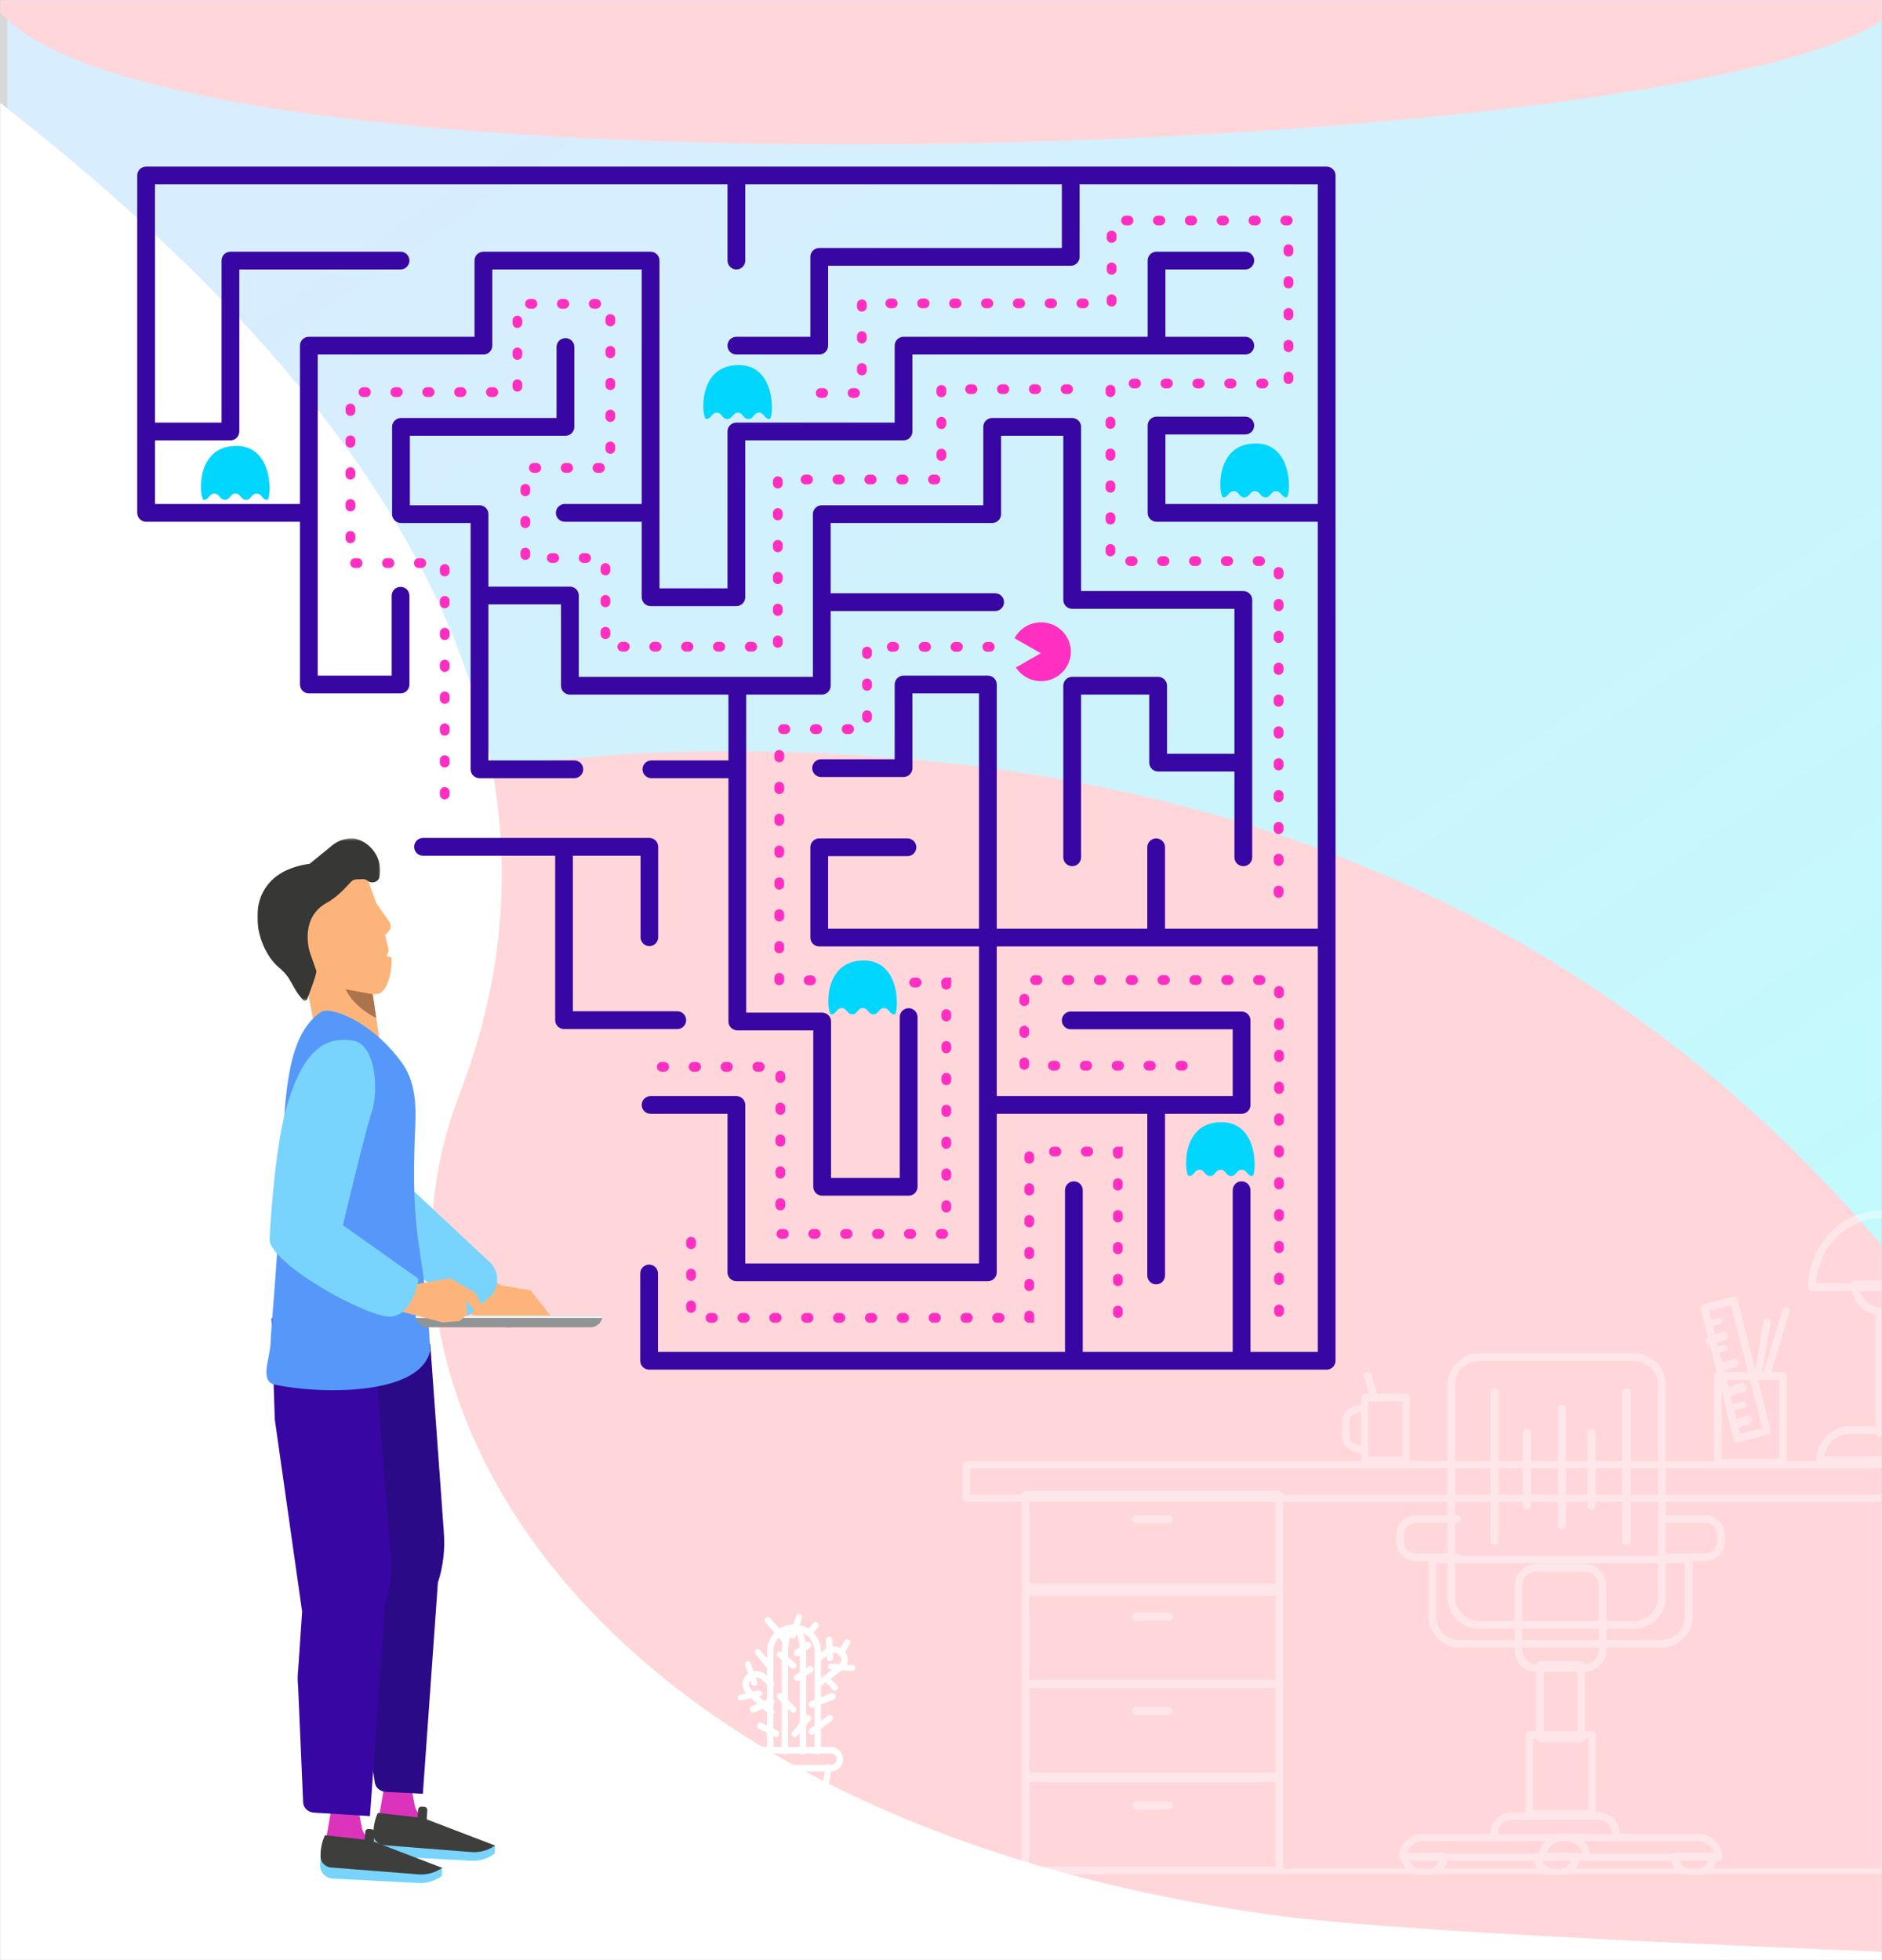 <?xml version="1.0" encoding="UTF-8"?>
<svg width="768px" height="800px" viewBox="0 0 768 800" version="1.1" preserveAspectRatio="none" xmlns="http://www.w3.org/2000/svg" xmlns:xlink="http://www.w3.org/1999/xlink">
    <rect x="0" y="0" width="768" height="800" fill="#333333" stroke="none"/>
    <!-- Generator: Sketch 50.2 (55047) - http://www.bohemiancoding.com/sketch -->
    <title>Group 90</title>
    <desc>Created with Sketch.</desc>
    <defs>
        <rect id="path-1" x="0" y="0" width="768" height="800"></rect>
        <linearGradient x1="35.085%" y1="1.05471187e-13%" x2="100%" y2="100%" id="linearGradient-3">
            <stop stop-color="#D8EDFE" offset="0%"></stop>
            <stop stop-color="#BAFFFC" offset="100%"></stop>
        </linearGradient>
        <path d="M293.209,414.745 C301.678,293.635 312.44,139.724 325.496,-46.987 C516.932,-35.291 613.584,-28.533 615.453,-26.711 C751.276,105.706 806.392,281.04 780.802,499.29 L737.131,781.107 C679.856,926.101 599.215,950.748 495.207,855.049 C339.195,711.5 428.176,604.025 293.209,414.745 Z" id="path-4"></path>
        <polygon id="path-6" points="0 0.743 442.115 0.743 442.115 3.305 0 3.305"></polygon>
        <polygon id="path-8" points="0 281 441.901 281 441.901 0 0 0"></polygon>
        <polygon id="path-10" points="0 0.444 50.139 0.444 50.139 66.742 0 66.742"></polygon>
        <polygon id="path-12" points="0.808 0.013 8.092 0.013 8.092 26 0.808 26"></polygon>
        <polygon id="path-14" points="0.261 0.014 7.541 0.014 7.541 26 0.261 26"></polygon>
        <polygon id="path-16" points="0.169 0.471 5.462 0.471 5.462 10.846 0.169 10.846"></polygon>
        <path d="M265.401,39.94 C272.961,-68.094 276.403,-68.952 275.728,37.366 L541.451,55.934 C504.644,7.316 519.477,5.835 585.953,51.492 C627.869,80.281 662.445,201.261 689.682,414.431 L650.715,665.712 C583.733,781.442 517.587,822.692 452.278,789.46 C354.314,739.613 223.279,119.665 265.401,39.94 Z" id="path-18"></path>
    </defs>
    <g id="Проект" stroke="none" stroke-width="1" fill="none" fill-rule="evenodd">
        <g id="iPad-Copy" transform="translate(0, -15947)">
            <g id="Group-90" transform="translate(0, 15947)">
                <mask id="mask-2" fill="white">
                    <use xlink:href="#path-1"></use>
                </mask>
                <use id="Mask" fill="#D8D8D8" xlink:href="#path-1"></use>
                <g mask="url(#mask-2)">
                    <g transform="translate(-569, -343)">
                        <g id="Page-1-Copy-6" stroke="none" stroke-width="1" fill="none" fill-rule="evenodd">
                            <polygon id="Fill-2" fill="url(#linearGradient-3)" points="572 1142 1351 1142 1351 342 572 342"></polygon>
                            <g id="Page-1-Copy-5" transform="translate(874.455, 895.564) scale(-1, -1) rotate(-22) translate(-874.455, -895.564) translate(334.455, 463.064)">
                                <mask id="mask-5" fill="white">
                                    <use xlink:href="#path-4"></use>
                                </mask>
                                <use id="Mask" fill="#FFD7DB" transform="translate(540.048, 432.569) scale(1, -1) rotate(244) translate(-540.048, -432.569) " xlink:href="#path-4"></use>
                                <g id="Page-1" mask="url(#mask-5)">
                                    <g transform="translate(449.685, 470.304)"></g>
                                </g>
                            </g>
                        </g>
                        <g id="Page-1-Copy-7" opacity="0.4" stroke="none" stroke-width="1" fill="none" fill-rule="evenodd" transform="translate(1174.5, 967.5) scale(-1, 1) translate(-1174.5, -967.5) translate(953, 827)">
                            <g id="Group-3" transform="translate(0, 277.694)">
                                <mask id="mask-7" fill="white">
                                    <use xlink:href="#path-6"></use>
                                </mask>
                                <g id="Clip-2"></g>
                                <path d="M1,3.305 C0.449,3.305 0,2.731 0,2.023 C0,1.315 0.449,0.743 1,0.743 L441.116,0.743 C441.667,0.743 442.116,1.315 442.116,2.023 C442.116,2.731 441.667,3.305 441.116,3.305 L1,3.305 Z" id="Fill-1" fill="#FFFFFF" mask="url(#mask-7)"></path>
                            </g>
                            <mask id="mask-9" fill="white">
                                <use xlink:href="#path-8"></use>
                            </mask>
                            <g id="Clip-5"></g>
                            <path d="M19.576,126.013 L431.117,126.013 L431.117,115.315 L19.576,115.315 L19.576,126.013 Z M432.663,127.47 L432.663,126.013 L432.663,127.47 Z M18.032,128.929 C17.627,128.929 17.228,128.773 16.94,128.501 C16.653,128.23 16.489,127.854 16.489,127.47 L16.489,113.858 C16.489,113.473 16.653,113.098 16.94,112.826 C17.228,112.555 17.627,112.4 18.032,112.4 L432.663,112.4 C433.072,112.4 433.464,112.55 433.754,112.826 C434.045,113.102 434.206,113.467 434.206,113.858 L434.206,127.47 C434.206,127.861 434.045,128.227 433.754,128.501 C433.464,128.776 433.072,128.929 432.663,128.929 L18.032,128.929 Z" id="Fill-4" fill="#FFFFFF" mask="url(#mask-9)"></path>
                            <path d="M306.48,162.23 L406.935,162.23 L406.935,127.584 L306.48,127.584 L306.48,162.23 Z M408.478,163.763 L408.478,162.23 L408.478,163.763 Z M304.938,165.294 C304.531,165.294 304.135,165.131 303.848,164.845 C303.56,164.563 303.395,164.167 303.395,163.763 L303.395,126.054 C303.395,125.648 303.56,125.257 303.848,124.971 C304.135,124.684 304.531,124.522 304.938,124.522 L408.478,124.522 C408.886,124.522 409.282,124.684 409.571,124.971 C409.857,125.257 410.022,125.65 410.022,126.054 L410.022,163.763 C410.022,164.167 409.857,164.563 409.571,164.845 C409.282,165.131 408.886,165.294 408.478,165.294 L304.938,165.294 Z" id="Fill-6" fill="#FFFFFF" mask="url(#mask-9)"></path>
                            <path d="M306.48,201.898 L406.935,201.898 L406.935,167.256 L306.48,167.256 L306.48,201.898 Z M408.478,203.43 L408.478,201.898 L408.478,203.43 Z M304.938,204.965 C304.531,204.965 304.135,204.799 303.848,204.516 C303.56,204.231 303.395,203.836 303.395,203.43 L303.395,165.725 C303.395,165.321 303.56,164.926 303.848,164.641 C304.132,164.354 304.531,164.192 304.938,164.192 L408.478,164.192 C408.886,164.192 409.282,164.357 409.571,164.641 C409.857,164.926 410.022,165.321 410.022,165.725 L410.022,203.43 C410.022,203.836 409.857,204.231 409.571,204.516 C409.282,204.799 408.886,204.965 408.478,204.965 L304.938,204.965 Z" id="Fill-7" fill="#FFFFFF" mask="url(#mask-9)"></path>
                            <path d="M306.48,239.365 L406.935,239.365 L406.935,204.723 L306.48,204.723 L306.48,239.365 Z M408.478,240.9 L408.478,239.365 L408.478,240.9 Z M304.938,242.431 C304.531,242.431 304.135,242.267 303.848,241.982 C303.56,241.696 303.395,241.304 303.395,240.9 L303.395,203.191 C303.395,202.788 303.56,202.394 303.848,202.107 C304.132,201.822 304.531,201.659 304.938,201.659 L408.478,201.659 C408.886,201.659 409.282,201.825 409.571,202.109 C409.857,202.394 410.022,202.788 410.022,203.191 L410.022,240.9 C410.022,241.304 409.857,241.696 409.571,241.982 C409.282,242.267 408.886,242.431 408.478,242.431 L304.938,242.431 Z" id="Fill-8" fill="#FFFFFF" mask="url(#mask-9)"></path>
                            <path d="M306.48,277.935 L406.935,277.935 L406.935,243.292 L306.48,243.292 L306.48,277.935 Z M408.478,279.468 L408.478,277.935 L408.478,279.468 Z M304.938,281 C304.531,281 304.135,280.835 303.848,280.55 C303.56,280.265 303.395,279.87 303.395,279.468 L303.395,241.762 C303.395,241.356 303.56,240.964 303.848,240.677 C304.132,240.393 304.531,240.227 304.938,240.227 L408.478,240.227 C408.886,240.227 409.282,240.393 409.571,240.678 C409.857,240.964 410.022,241.356 410.022,241.762 L410.022,279.468 C410.022,279.87 409.857,280.265 409.571,280.55 C409.282,280.835 408.886,281 408.478,281 L304.938,281 Z" id="Fill-9" fill="#FFFFFF" mask="url(#mask-9)"></path>
                            <path d="M350.008,137.745 C349.154,137.745 348.464,137.004 348.464,136.091 C348.464,135.177 349.154,134.439 350.008,134.439 L363.408,134.439 C364.263,134.439 364.953,135.177 364.953,136.091 C364.953,137.004 364.263,137.745 363.408,137.745 L350.008,137.745 Z" id="Fill-10" fill="#FFFFFF" mask="url(#mask-9)"></path>
                            <path d="M350.008,177.416 C349.154,177.416 348.464,176.675 348.464,175.764 C348.464,174.847 349.154,174.11 350.008,174.11 L363.408,174.11 C364.263,174.11 364.953,174.847 364.953,175.764 C364.953,176.675 364.263,177.416 363.408,177.416 L350.008,177.416 Z" id="Fill-11" fill="#FFFFFF" mask="url(#mask-9)"></path>
                            <path d="M350.008,215.984 C349.154,215.984 348.464,215.243 348.464,214.33 C348.464,213.417 349.154,212.678 350.008,212.678 L363.408,212.678 C364.263,212.678 364.953,213.417 364.953,214.33 C364.953,215.243 364.263,215.984 363.408,215.984 L350.008,215.984 Z" id="Fill-12" fill="#FFFFFF" mask="url(#mask-9)"></path>
                            <path d="M350.008,254.553 C349.154,254.553 348.464,253.814 348.464,252.901 C348.464,251.985 349.154,251.247 350.008,251.247 L363.408,251.247 C364.263,251.247 364.953,251.985 364.953,252.901 C364.953,253.814 364.263,254.553 363.408,254.553 L350.008,254.553 Z" id="Fill-13" fill="#FFFFFF" mask="url(#mask-9)"></path>
                            <path d="M45.78,277.883 L56.448,277.883 L56.448,127.635 L45.78,127.635 L45.78,277.883 Z M44.324,281 C43.937,281 43.571,280.839 43.295,280.545 C43.022,280.25 42.871,279.858 42.871,279.444 L42.871,126.079 C42.871,125.668 43.026,125.268 43.295,124.977 C43.566,124.686 43.943,124.522 44.324,124.522 L57.905,124.522 L57.905,126.079 L57.905,124.522 C58.287,124.522 58.661,124.686 58.932,124.977 C59.205,125.268 59.36,125.668 59.36,126.079 L59.36,279.444 C59.36,279.858 59.208,280.25 58.932,280.545 C58.658,280.839 58.293,281 57.905,281 L44.324,281 Z" id="Fill-14" fill="#FFFFFF" mask="url(#mask-9)"></path>
                            <path d="M139.379,175.745 C139.39,181.068 143.712,185.369 149.058,185.375 L231.286,185.375 C236.628,185.369 240.951,181.068 240.962,175.745 L240.962,154.025 L139.379,154.025 L139.379,175.745 Z M149.058,188.435 C142.014,188.433 136.31,182.752 136.308,175.745 L136.308,152.497 C136.308,152.095 136.473,151.7 136.759,151.414 C137.043,151.132 137.438,150.969 137.846,150.969 L242.498,150.969 C242.901,150.969 243.298,151.132 243.583,151.417 C243.867,151.7 244.035,152.095 244.035,152.497 L244.035,175.745 C244.032,182.752 238.327,188.433 231.286,188.435 L149.058,188.435 Z" id="Fill-15" fill="#FFFFFF" mask="url(#mask-9)"></path>
                            <path d="M150.405,81.285 L150.405,167.756 C150.414,173.189 154.783,177.586 160.186,177.598 L223.455,177.598 C228.857,177.586 233.224,173.189 233.237,167.756 L233.237,81.285 C233.224,75.85 228.857,71.455 223.455,71.444 L160.186,71.444 C154.783,71.455 150.414,75.85 150.405,81.285 Z M160.186,180.722 C153.068,180.719 147.3,174.916 147.3,167.756 L147.3,81.285 C147.3,74.126 153.068,68.323 160.186,68.322 L223.455,68.322 C230.571,68.323 236.337,74.126 236.34,81.285 L236.34,167.756 C236.337,174.916 230.571,180.719 223.455,180.722 L160.186,180.722 Z" id="Fill-16" fill="#FFFFFF" mask="url(#mask-9)"></path>
                            <path d="M232.38,153.173 C231.531,153.173 230.844,152.476 230.844,151.617 C230.844,150.756 231.531,150.061 232.38,150.061 L249.198,150.061 C251.936,150.058 254.148,147.813 254.153,145.039 L254.153,142.574 C254.148,139.801 251.936,137.557 249.198,137.553 L232.38,137.553 C231.531,137.553 230.844,136.857 230.844,135.997 C230.844,135.137 231.531,134.439 232.38,134.439 L249.198,134.439 C253.633,134.442 257.223,138.081 257.226,142.574 L257.226,145.039 C257.223,149.532 253.633,153.171 249.198,153.173 L232.38,153.173 Z" id="Fill-17" fill="#FFFFFF" mask="url(#mask-9)"></path>
                            <path d="M131.144,153.173 C126.711,153.171 123.117,149.532 123.117,145.038 L123.117,142.573 C123.117,138.08 126.711,134.441 131.144,134.439 L147.962,134.439 C148.811,134.439 149.499,135.137 149.499,135.996 C149.499,136.856 148.811,137.55 147.962,137.55 L131.144,137.55 C128.406,137.555 126.192,139.801 126.188,142.573 L126.188,145.038 C126.192,147.811 128.406,150.056 131.144,150.062 L147.962,150.062 C148.811,150.062 149.499,150.756 149.499,151.617 C149.499,152.476 148.811,153.173 147.962,153.173 L131.144,153.173 Z" id="Fill-18" fill="#FFFFFF" mask="url(#mask-9)"></path>
                            <path d="M161.591,145.023 L161.591,84.186 C161.591,83.337 162.329,82.647 163.239,82.647 C164.15,82.647 164.888,83.337 164.888,84.186 L164.888,145.023 C164.888,145.873 164.15,146.561 163.239,146.561 C162.329,146.561 161.591,145.873 161.591,145.023" id="Fill-19" fill="#FFFFFF" mask="url(#mask-9)"></path>
                            <path d="M187.973,138.422 L187.973,90.783 C187.973,89.941 188.711,89.259 189.622,89.259 C190.53,89.259 191.27,89.941 191.27,90.783 L191.27,138.422 C191.27,139.264 190.53,139.949 189.622,139.949 C188.711,139.949 187.973,139.264 187.973,138.422" id="Fill-20" fill="#FFFFFF" mask="url(#mask-9)"></path>
                            <path d="M215.454,145.023 L215.454,84.186 C215.454,83.337 216.193,82.647 217.103,82.647 C218.013,82.647 218.752,83.337 218.752,84.186 L218.752,145.023 C218.752,145.873 218.013,146.561 217.103,146.561 C216.193,146.561 215.454,145.873 215.454,145.023" id="Fill-21" fill="#FFFFFF" mask="url(#mask-9)"></path>
                            <path d="M175.881,130.6 L175.881,100.814 C175.881,99.909 176.62,99.176 177.531,99.176 C178.441,99.176 179.179,99.909 179.179,100.814 L179.179,130.6 C179.179,131.504 178.441,132.235 177.531,132.235 C176.62,132.235 175.881,131.504 175.881,130.6" id="Fill-22" fill="#FFFFFF" mask="url(#mask-9)"></path>
                            <path d="M202.263,130.6 L202.263,100.814 C202.263,99.909 203.001,99.176 203.913,99.176 C204.824,99.176 205.561,99.909 205.561,100.814 L205.561,130.6 C205.561,131.504 204.824,132.235 203.913,132.235 C203.001,132.235 202.263,131.504 202.263,130.6" id="Fill-23" fill="#FFFFFF" mask="url(#mask-9)"></path>
                            <path d="M174.569,163.182 L174.569,189.444 C174.573,192.619 177.082,195.186 180.18,195.195 L200.163,195.195 C203.262,195.186 205.769,192.619 205.776,189.444 L205.776,163.182 C205.769,160.009 203.262,157.44 200.163,157.433 L180.18,157.433 C177.082,157.44 174.573,160.006 174.569,163.182 Z M180.18,198.353 C175.379,198.352 171.487,194.364 171.484,189.444 L171.484,163.182 C171.487,158.264 175.379,154.275 180.18,154.275 L200.163,154.275 C204.966,154.275 208.857,158.261 208.859,163.182 L208.859,189.444 C208.857,194.365 204.966,198.352 200.163,198.353 L180.18,198.353 Z" id="Fill-24" fill="#FFFFFF" mask="url(#mask-9)"></path>
                            <path d="M183.333,223.74 L197.008,223.74 L197.008,197.21 L183.333,197.21 L183.333,223.74 Z M198.537,225.372 L198.537,223.74 L198.537,225.372 Z M181.805,227.004 C181.405,227.004 181.012,226.83 180.726,226.525 C180.439,226.221 180.278,225.802 180.278,225.372 L180.278,195.58 C180.278,195.148 180.439,194.728 180.726,194.422 C181.009,194.122 181.405,193.945 181.805,193.945 L198.537,193.945 C198.938,193.945 199.333,194.122 199.617,194.422 C199.902,194.728 200.065,195.148 200.065,195.58 L200.065,225.372 C200.065,225.802 199.902,226.221 199.617,226.525 C199.331,226.83 198.938,227.004 198.537,227.004 L181.805,227.004 Z" id="Fill-25" fill="#FFFFFF" mask="url(#mask-9)"></path>
                            <path d="M178.931,254.831 L201.411,254.831 L201.411,225.621 L178.931,225.621 L178.931,254.831 Z M202.938,256.344 L202.938,254.831 L202.938,256.344 Z M177.408,257.859 C177.004,257.859 176.611,257.697 176.327,257.415 C176.044,257.134 175.881,256.744 175.881,256.344 L175.881,224.109 C175.881,223.71 176.044,223.321 176.327,223.038 C176.611,222.756 177.004,222.596 177.408,222.596 L202.938,222.596 C203.338,222.596 203.731,222.756 204.016,223.038 C204.299,223.321 204.462,223.71 204.462,224.109 L204.462,256.344 C204.462,256.744 204.299,257.134 204.016,257.415 C203.731,257.697 203.338,257.859 202.938,257.859 L177.408,257.859 Z" id="Fill-26" fill="#FFFFFF" mask="url(#mask-9)"></path>
                            <path d="M215.589,264.079 C215.583,261.075 213.01,258.644 209.833,258.64 L174.91,258.64 C171.729,258.644 169.157,261.075 169.151,264.079 L169.153,264.079 C169.153,264.903 168.442,265.573 167.57,265.573 C166.697,265.573 165.988,264.903 165.988,264.079 C165.99,259.426 169.98,255.655 174.91,255.655 L209.833,255.655 C214.758,255.655 218.751,259.426 218.752,264.079 C218.752,264.903 218.046,265.573 217.171,265.573 C216.297,265.573 215.589,264.903 215.589,264.079" id="Fill-27" fill="#FFFFFF" mask="url(#mask-9)"></path>
                            <path d="M195.85,272.542 C195.177,269.61 192.557,267.426 189.42,267.418 L187.625,267.421 C184.489,267.426 181.868,269.61 181.196,272.542 L195.85,272.542 Z M197.491,274.018 L197.491,272.542 L197.491,274.018 Z M179.555,275.49 C179.165,275.49 178.785,275.333 178.51,275.058 C178.238,274.785 178.079,274.406 178.079,274.018 C178.083,268.743 182.353,264.474 187.625,264.474 L189.42,264.471 C194.691,264.474 198.963,268.743 198.965,274.018 C198.965,274.406 198.808,274.785 198.533,275.058 C198.258,275.333 197.879,275.49 197.491,275.49 L179.555,275.49 Z" id="Fill-28" fill="#FFFFFF" mask="url(#mask-9)"></path>
                            <path d="M191.05,278.935 L192.592,278.935 C194.956,278.928 196.956,277.429 197.647,275.353 L185.993,275.353 C186.684,277.429 188.686,278.928 191.05,278.935 Z M191.05,282.102 C186.317,282.101 182.476,278.372 182.476,273.77 C182.476,273.349 182.652,272.943 182.954,272.648 C183.257,272.352 183.676,272.184 184.106,272.184 L199.534,272.184 C199.96,272.184 200.383,272.352 200.685,272.648 C200.989,272.943 201.164,273.349 201.164,273.77 C201.161,278.372 197.323,282.101 192.592,282.102 L191.05,282.102 Z" id="Fill-29" fill="#FFFFFF" mask="url(#mask-9)"></path>
                            <path d="M252.86,272.542 C252.155,269.61 249.406,267.426 246.12,267.421 L134.224,267.421 C130.936,267.426 128.189,269.61 127.482,272.542 L252.86,272.542 Z M254.583,274.018 L254.583,272.542 L254.583,274.018 Z M125.759,275.49 C125.354,275.49 124.957,275.333 124.669,275.058 C124.381,274.785 124.216,274.406 124.216,274.018 C124.219,268.743 128.698,264.474 134.224,264.471 L246.12,264.471 C251.646,264.474 256.124,268.743 256.127,274.018 C256.127,274.406 255.961,274.785 255.672,275.058 C255.384,275.333 254.988,275.49 254.583,275.49 L125.759,275.49 Z" id="Fill-30" fill="#FFFFFF" mask="url(#mask-9)"></path>
                            <path d="M244.912,278.933 L246.455,278.933 C248.819,278.929 250.819,277.429 251.508,275.354 L239.859,275.354 C240.545,277.429 242.549,278.929 244.912,278.933 M236.34,273.77 C236.34,273.351 236.512,272.946 236.819,272.65 C237.12,272.355 237.54,272.184 237.971,272.184 L253.397,272.184 C253.825,272.184 254.247,272.355 254.548,272.65 C254.852,272.946 255.027,273.351 255.027,273.77 C255.022,278.372 251.188,282.099 246.455,282.099 L244.912,282.102 C240.178,282.099 236.343,278.372 236.34,273.77" id="Fill-31" fill="#FFFFFF" mask="url(#mask-9)"></path>
                            <path d="M134.986,278.935 L136.531,278.933 C138.894,278.929 140.894,277.431 141.586,275.355 L129.933,275.355 C130.622,277.431 132.622,278.929 134.986,278.935 Z M134.986,282.102 C130.254,282.101 126.419,278.373 126.414,273.772 C126.414,273.351 126.589,272.946 126.893,272.65 C127.196,272.356 127.616,272.184 128.046,272.184 L143.471,272.184 C143.9,272.184 144.32,272.356 144.623,272.65 C144.927,272.946 145.102,273.351 145.102,273.772 C145.099,278.373 141.261,282.101 136.531,282.102 L134.986,282.102 Z" id="Fill-32" fill="#FFFFFF" mask="url(#mask-9)"></path>
                            <path d="M85.92,39.778 C85.102,24.916 73.292,13.145 58.81,13.116 C44.33,13.145 32.52,24.916 31.702,39.778 L85.92,39.778 Z M87.503,41.377 L87.503,39.778 L87.503,41.377 Z M30.117,42.976 C29.714,42.976 29.318,42.807 29.033,42.508 C28.745,42.212 28.581,41.798 28.581,41.377 C28.582,24.001 42.116,9.919 58.81,9.918 C75.505,9.919 89.038,24.001 89.04,41.377 C89.04,41.805 88.88,42.206 88.589,42.508 C88.3,42.811 87.914,42.976 87.503,42.976 L30.117,42.976 Z" id="Fill-33" fill="#FFFFFF" mask="url(#mask-9)"></path>
                            <path d="M59.36,49.669 C63.822,49.661 67.519,46.263 68.255,41.792 L50.465,41.792 C51.2,46.263 54.899,49.661 59.36,49.669 M47.268,40.181 C47.268,39.757 47.431,39.342 47.719,39.041 C48.003,38.742 48.396,38.569 48.802,38.569 L69.919,38.569 C70.321,38.569 70.718,38.742 71.004,39.042 C71.29,39.342 71.452,39.757 71.452,40.181 C71.452,47.202 66.037,52.891 59.36,52.894 C52.683,52.891 47.269,47.202 47.268,40.181" id="Fill-34" fill="#FFFFFF" mask="url(#mask-9)"></path>
                            <path d="M58.261,100.931 L58.261,51.142 C58.261,50.284 59,49.588 59.91,49.588 C60.821,49.588 61.558,50.284 61.558,51.142 L61.558,100.931 C61.558,101.791 60.821,102.482 59.91,102.482 C59,102.482 58.261,101.791 58.261,100.931" id="Fill-35" fill="#FFFFFF" mask="url(#mask-9)"></path>
                            <path d="M82.546,110.417 C81.791,105.186 77.302,101.17 71.868,101.161 L46.856,101.161 C41.417,101.17 36.93,105.186 36.176,110.417 L82.546,110.417 Z M34.522,113.502 L34.522,111.959 L36.063,111.959 L34.522,111.959 L34.522,113.502 C34.115,113.502 33.717,113.336 33.431,113.05 C33.143,112.763 32.978,112.367 32.978,111.959 C32.978,104.291 39.19,98.075 46.856,98.075 L71.868,98.075 C79.531,98.077 85.742,104.291 85.742,111.959 C85.742,112.367 85.578,112.763 85.291,113.05 C85.004,113.336 84.606,113.502 84.2,113.502 L34.522,113.502 Z" id="Fill-36" fill="#FFFFFF" mask="url(#mask-9)"></path>
                            <path d="M107.863,98.829 L116.85,101.191 L129.58,51.037 L120.59,48.674 L107.863,98.829 Z M117.962,103.11 L118.348,101.587 L117.962,103.11 Z M117.575,104.638 L105.589,101.484 C104.761,101.267 104.266,100.409 104.479,99.564 L117.98,46.363 C118.197,45.519 119.039,45.013 119.865,45.231 L131.851,48.383 C132.246,48.486 132.592,48.75 132.797,49.108 C133.004,49.465 133.063,49.9 132.962,50.302 L119.46,103.507 C119.356,103.913 119.103,104.254 118.747,104.468 C118.506,104.613 118.236,104.686 117.963,104.686 C117.834,104.686 117.702,104.671 117.575,104.638 Z" id="Fill-37" fill="#FFFFFF" mask="url(#mask-9)"></path>
                            <path d="M129.011,57.263 L125.295,56.436 C124.526,56.264 124.064,55.587 124.262,54.926 C124.46,54.263 125.245,53.864 126.015,54.036 L129.731,54.861 C130.502,55.033 130.964,55.708 130.766,56.372 C130.596,56.93 130.014,57.302 129.373,57.302 C129.253,57.302 129.133,57.288 129.011,57.263" id="Fill-38" fill="#FFFFFF" mask="url(#mask-9)"></path>
                            <path d="M128.937,64.959 L123.139,63.12 C122.34,62.867 121.858,61.865 122.065,60.883 C122.273,59.901 123.089,59.312 123.888,59.564 L129.687,61.402 C130.489,61.655 130.968,62.657 130.765,63.641 C130.588,64.466 129.982,65.016 129.315,65.016 C129.19,65.016 129.064,64.998 128.937,64.959" id="Fill-39" fill="#FFFFFF" mask="url(#mask-9)"></path>
                            <path d="M126.813,68.283 L123.097,67.455 C122.328,67.284 121.864,66.607 122.064,65.944 C122.262,65.282 123.048,64.885 123.815,65.055 L127.532,65.881 C128.303,66.053 128.766,66.73 128.567,67.392 C128.398,67.951 127.814,68.322 127.172,68.322 C127.053,68.322 126.935,68.309 126.813,68.283" id="Fill-40" fill="#FFFFFF" mask="url(#mask-9)"></path>
                            <path d="M124.543,75.975 L118.745,74.138 C117.942,73.884 117.46,72.885 117.669,71.901 C117.875,70.918 118.691,70.331 119.492,70.585 L125.291,72.421 C126.093,72.675 126.573,73.677 126.367,74.657 C126.19,75.484 125.585,76.035 124.919,76.035 C124.794,76.035 124.669,76.016 124.543,75.975" id="Fill-41" fill="#FFFFFF" mask="url(#mask-9)"></path>
                            <path d="M122.417,79.301 L118.701,78.474 C117.93,78.303 117.47,77.627 117.665,76.965 C117.866,76.302 118.65,75.904 119.421,76.075 L123.136,76.901 C123.907,77.073 124.369,77.749 124.17,78.412 C124.002,78.969 123.418,79.341 122.779,79.341 C122.659,79.341 122.539,79.327 122.417,79.301" id="Fill-42" fill="#FFFFFF" mask="url(#mask-9)"></path>
                            <path d="M121.246,85.895 L115.446,84.056 C114.645,83.804 114.163,82.8 114.371,81.82 C114.578,80.839 115.395,80.25 116.195,80.501 L121.996,82.339 C122.795,82.593 123.276,83.594 123.068,84.577 C122.895,85.404 122.287,85.953 121.62,85.953 C121.495,85.953 121.372,85.934 121.246,85.895" id="Fill-43" fill="#FFFFFF" mask="url(#mask-9)"></path>
                            <path d="M119.117,91.424 L115.403,90.597 C114.632,90.426 114.17,89.75 114.368,89.087 C114.568,88.424 115.353,88.025 116.124,88.197 L119.837,89.023 C120.608,89.193 121.069,89.869 120.873,90.533 C120.703,91.092 120.119,91.463 119.477,91.463 C119.357,91.463 119.239,91.45 119.117,91.424" id="Fill-44" fill="#FFFFFF" mask="url(#mask-9)"></path>
                            <path d="M119.044,99.118 L113.248,97.283 C112.447,97.027 111.964,96.027 112.173,95.045 C112.379,94.062 113.197,93.472 113.997,93.726 L119.795,95.563 C120.594,95.817 121.076,96.817 120.871,97.8 C120.697,98.626 120.09,99.176 119.423,99.176 C119.298,99.176 119.172,99.158 119.044,99.118" id="Fill-45" fill="#FFFFFF" mask="url(#mask-9)"></path>
                            <path d="M100.836,111.533 L124.514,111.533 L124.514,79.108 L100.836,79.108 L100.836,111.533 Z M126.013,113.068 L126.013,111.533 L126.013,113.068 Z M99.334,114.604 C98.941,114.604 98.552,114.439 98.275,114.154 C97.995,113.867 97.834,113.472 97.834,113.068 L97.834,77.572 C97.834,77.167 97.992,76.771 98.275,76.487 C98.552,76.2 98.941,76.035 99.334,76.035 L126.013,76.035 C126.409,76.035 126.796,76.2 127.076,76.487 C127.354,76.772 127.514,77.167 127.514,77.572 L127.514,113.068 C127.514,113.472 127.354,113.867 127.076,114.154 C126.796,114.439 126.409,114.604 126.013,114.604 L99.334,114.604 Z" id="Fill-46" fill="#FFFFFF" mask="url(#mask-9)"></path>
                            <path d="M104.887,78.272 L96.804,51.598 C96.56,50.789 96.981,49.92 97.745,49.662 C98.509,49.403 99.331,49.849 99.576,50.66 L107.658,77.333 C107.902,78.141 107.48,79.008 106.714,79.267 C106.567,79.317 106.417,79.341 106.27,79.341 C105.655,79.341 105.084,78.926 104.887,78.272" id="Fill-47" fill="#FFFFFF" mask="url(#mask-9)"></path>
                            <path d="M108.082,76.942 L104.453,55.861 C104.308,55.003 104.841,54.179 105.647,54.023 C106.452,53.863 107.225,54.432 107.373,55.291 L111,76.374 C111.149,77.232 110.613,78.054 109.808,78.213 C109.718,78.231 109.629,78.239 109.541,78.239 C108.838,78.239 108.213,77.706 108.082,76.942" id="Fill-48" fill="#FFFFFF" mask="url(#mask-9)"></path>
                            <path d="M254.64,110.443 L268.602,110.443 L268.602,87.915 L254.64,87.915 L254.64,110.443 Z M270.061,111.973 L270.061,110.443 L270.061,111.973 Z M253.185,113.502 C252.798,113.502 252.431,113.345 252.158,113.053 C251.881,112.765 251.73,112.381 251.73,111.973 L251.73,86.383 C251.73,85.982 251.884,85.587 252.155,85.298 C252.427,85.016 252.803,84.851 253.185,84.851 L270.061,84.851 C270.449,84.851 270.816,85.012 271.09,85.301 C271.365,85.591 271.516,85.975 271.516,86.383 L271.516,111.973 C271.516,112.381 271.365,112.765 271.09,113.053 C270.816,113.345 270.449,113.502 270.061,113.502 L253.185,113.502 Z" id="Fill-54" fill="#FFFFFF" mask="url(#mask-9)"></path>
                            <path d="M269.318,107.562 C269.318,106.712 269.963,106.025 270.761,106.025 C272.167,106.032 273.707,105.642 274.748,104.969 C275.803,104.263 276.303,103.514 276.32,102.395 L276.32,95.962 C276.303,94.847 275.801,94.09 274.745,93.385 C273.705,92.71 272.167,92.32 270.761,92.324 L270.761,92.325 C269.963,92.325 269.318,91.638 269.318,90.791 C269.318,89.947 269.963,89.259 270.761,89.259 C272.631,89.264 274.595,89.719 276.237,90.758 C277.865,91.766 279.226,93.594 279.211,95.962 L279.208,102.395 C279.226,104.762 277.862,106.593 276.234,107.599 C274.595,108.635 272.631,109.086 270.761,109.094 C269.963,109.094 269.318,108.406 269.318,107.562" id="Fill-55" fill="#FFFFFF" mask="url(#mask-9)"></path>
                            <path d="M266.117,87.014 C265.27,86.83 264.758,86.076 264.967,85.334 L267.307,77.086 C267.516,76.345 268.374,75.891 269.222,76.077 C270.064,76.264 270.581,77.014 270.369,77.756 L268.03,86.002 C267.849,86.633 267.207,87.055 266.499,87.055 C266.374,87.055 266.245,87.041 266.117,87.014" id="Fill-56" fill="#FFFFFF" mask="url(#mask-9)"></path>
                        </g>
                        <path d="M14,341 L539.734,362.836 C738.18,507.85 810.415,650.164 756.441,789.778 C709.018,912.45 807.836,1086.09 1089.383,1124.742 C1122.219,1129.25 1204.758,1134.208 1337,1139.615 L1337,1143.747 L14,1143.747 L14,341 Z" id="Rectangle-8-Copy-2" stroke="none" fill="#FFFFFF" fill-rule="evenodd"></path>
                        <path d="" id="Path-4-Copy" stroke="#979797" stroke-width="1" fill="none"></path>
                        <path d="" id="Path-5-Copy" stroke="#979797" stroke-width="1" fill="none"></path>
                        <path d="" id="Path-7-Copy" stroke="#979797" stroke-width="1" fill="none"></path>
                        <path d="" id="Path-8-Copy" stroke="#979797" stroke-width="1" fill="none"></path>
                        <g id="Page-1-Copy-8" stroke="none" stroke-width="1" fill="none" fill-rule="evenodd" transform="translate(869.5, 656.5) scale(-1, 1) translate(-869.5, -656.5) translate(625, 411)">
                            <path d="M3.622,0 C1.623,0 0,1.623 0,3.624 L0,487.376 C0,489.377 1.623,491 3.622,491 L280.119,491 C282.119,491 283.741,489.377 283.741,487.376 L283.741,451.744 C283.741,449.743 282.119,448.12 280.119,448.12 C278.118,448.12 276.497,449.743 276.497,451.744 L276.497,483.753 L110.402,483.753 L110.402,417.772 C110.402,415.772 108.781,414.149 106.779,414.149 C104.78,414.149 103.157,415.772 103.157,417.772 L103.157,483.753 L41.958,483.753 L41.958,417.772 C41.958,415.772 40.335,414.149 38.336,414.149 C36.336,414.149 34.714,415.772 34.714,417.772 L34.714,483.753 L7.244,483.753 L7.244,318.273 L138.248,318.273 L138.248,379.347 L41.958,379.347 L41.958,352.094 L108.064,352.094 C110.063,352.094 111.686,350.471 111.686,348.47 C111.686,346.47 110.063,344.847 108.064,344.847 L38.336,344.847 C36.336,344.847 34.714,346.47 34.714,348.47 L34.714,382.971 C34.714,384.971 36.336,386.595 38.336,386.595 L69.577,386.595 L69.577,452.573 C69.577,454.575 71.2,456.197 73.2,456.197 C75.199,456.197 76.822,454.575 76.822,452.573 L76.822,386.595 L138.248,386.595 L138.248,451.291 C138.248,453.291 139.87,454.914 141.87,454.914 L244.5,454.914 C246.499,454.914 248.122,453.291 248.122,451.291 L248.122,386.595 L279.514,386.595 C281.514,386.595 283.136,384.971 283.136,382.971 C283.136,380.971 281.514,379.347 279.514,379.347 L244.5,379.347 C242.501,379.347 240.878,380.971 240.878,382.971 L240.878,447.667 L145.492,447.667 L145.492,318.273 L210.692,318.273 C212.693,318.273 214.314,316.652 214.314,314.649 L214.314,277.81 C214.314,275.81 212.693,274.186 210.692,274.186 L174.696,274.186 C172.697,274.186 171.074,275.81 171.074,277.81 C171.074,279.81 172.697,281.434 174.696,281.434 L207.07,281.434 L207.07,311.026 L145.492,311.026 L145.492,215 L172.659,215 L172.659,245.5 C172.659,247.5 174.281,249.124 176.281,249.124 L209.939,249.124 C211.938,249.124 213.561,247.5 213.561,245.5 C213.561,243.5 211.938,241.876 209.939,241.876 L179.903,241.876 L179.903,211.376 C179.903,209.376 178.282,207.753 176.281,207.753 L141.87,207.753 C139.87,207.753 138.248,209.376 138.248,211.376 L138.248,311.026 L76.822,311.026 L76.822,277.81 C76.822,275.81 75.199,274.186 73.2,274.186 C71.2,274.186 69.577,275.81 69.577,277.81 L69.577,311.026 L7.244,311.026 L7.244,144.945 L73.048,144.945 C75.049,144.945 76.67,143.321 76.67,141.321 L76.67,105.688 C76.67,103.688 75.049,102.065 73.048,102.065 L36.825,102.065 C34.826,102.065 33.203,103.688 33.203,105.688 C33.203,107.69 34.826,109.312 36.825,109.312 L69.425,109.312 L69.425,137.697 L7.244,137.697 L7.244,7.247 L104.441,7.247 L104.441,36.839 C104.441,38.84 106.064,40.463 108.064,40.463 L207.07,40.463 L207.07,73.076 C207.07,75.078 208.693,76.699 210.692,76.699 L244.5,76.699 C246.499,76.699 248.122,75.078 248.122,73.076 C248.122,71.075 246.499,69.452 244.5,69.452 L214.314,69.452 L214.314,36.839 C214.314,34.839 212.693,33.216 210.692,33.216 L111.686,33.216 L111.686,7.247 L240.878,7.247 L240.878,38.349 C240.878,40.351 242.501,41.972 244.5,41.972 C246.499,41.972 248.122,40.351 248.122,38.349 L248.122,7.247 L481.756,7.247 L481.756,104.48 L454.589,104.48 L454.589,38.349 C454.589,36.348 452.966,34.725 450.967,34.725 L381.541,34.725 C379.54,34.725 377.919,36.348 377.919,38.349 C377.919,40.351 379.54,41.972 381.541,41.972 L447.344,41.972 L447.344,108.103 C447.344,110.105 448.967,111.727 450.967,111.727 L481.756,111.727 L481.756,137.697 L422.592,137.697 L422.592,73.076 C422.592,71.075 420.969,69.452 418.97,69.452 L351.356,69.452 L351.356,38.349 C351.356,36.348 349.733,34.725 347.733,34.725 L279.514,34.725 C277.515,34.725 275.892,36.348 275.892,38.349 L275.892,172.122 L248.122,172.122 L248.122,108.103 C248.122,106.103 246.499,104.48 244.5,104.48 L179.903,104.48 L179.903,73.076 C179.903,71.075 178.282,69.452 176.281,69.452 L76.67,69.452 L76.67,38.349 C76.67,36.348 75.049,34.725 73.048,34.725 L36.825,34.725 C34.826,34.725 33.203,36.348 33.203,38.349 C33.203,40.351 34.826,41.972 36.825,41.972 L69.425,41.972 L69.425,69.452 L36.825,69.452 C34.826,69.452 33.203,71.075 33.203,73.076 C33.203,75.078 34.826,76.699 36.825,76.699 L172.659,76.699 L172.659,108.103 C172.659,110.105 174.281,111.727 176.281,111.727 L240.878,111.727 L240.878,175.745 C240.878,177.746 242.501,179.369 244.5,179.369 L279.514,179.369 C281.514,179.369 283.136,177.746 283.136,175.745 L283.136,144.945 L314.53,144.945 C316.53,144.945 318.152,143.321 318.152,141.321 C318.152,139.321 316.53,137.697 314.53,137.697 L283.136,137.697 L283.136,41.972 L344.111,41.972 L344.111,73.076 C344.111,75.078 345.734,76.699 347.733,76.699 L415.348,76.699 L415.348,207.753 L385.164,207.753 L385.164,175.14 C385.164,173.14 383.541,171.517 381.541,171.517 C379.54,171.517 377.919,173.14 377.919,175.14 L377.919,211.376 C377.919,213.378 379.54,215 381.541,215 L418.97,215 C420.969,215 422.592,213.378 422.592,211.376 L422.592,144.945 L485.378,144.945 C487.377,144.945 489,143.321 489,141.321 L489,3.624 C489,1.623 487.377,0 485.378,0 L3.622,0 Z" id="Fill-1" fill="#3806A2"></path>
                            <path d="M174.202,343.48 C172.2,343.48 170.574,345.103 170.574,347.102 L170.574,416.378 C170.574,418.377 172.2,420 174.202,420 L209.5,420 C211.503,420 213.128,418.377 213.128,416.378 L213.128,352.536 L244.116,352.536 C246.118,352.536 247.744,350.913 247.744,348.913 L247.744,249.604 L279.185,249.604 C281.187,249.604 282.813,247.981 282.813,245.982 C282.813,243.98 281.187,242.359 279.185,242.359 L247.744,242.359 L247.744,215.493 L312.442,215.493 C314.444,215.493 316.07,213.87 316.07,211.871 L316.07,178.668 L345.697,178.668 L345.697,242.359 L310.628,242.359 C308.623,242.359 307,243.98 307,245.982 C307,247.981 308.623,249.604 310.628,249.604 L349.325,249.604 C351.328,249.604 352.953,247.981 352.953,245.982 L352.953,175.045 L352.953,145.464 L381.372,145.464 C383.375,145.464 385,143.841 385,141.842 L385,106.223 C385,104.223 383.375,102.6 381.372,102.6 L317.884,102.6 L317.884,73.622 C317.884,71.623 316.258,70 314.256,70 C312.251,70 310.628,71.623 310.628,73.622 L310.628,106.223 C310.628,108.222 312.251,109.845 314.256,109.845 L377.744,109.845 L377.744,138.22 L349.325,138.22 C347.322,138.22 345.697,139.841 345.697,141.842 L345.697,171.423 L312.442,171.423 C310.437,171.423 308.814,173.046 308.814,175.045 L308.814,208.249 L213.278,208.249 L213.278,141.842 C213.278,139.841 211.653,138.22 209.651,138.22 L143.744,138.22 L143.744,106.223 C143.744,104.223 142.119,102.6 140.116,102.6 L107.465,102.6 C105.461,102.6 103.837,104.223 103.837,106.223 L103.837,173.234 L37.628,173.234 C35.623,173.234 34,174.857 34,176.856 L34,281.902 C34,283.901 35.623,285.524 37.628,285.524 C39.631,285.524 41.256,283.901 41.256,281.902 L41.256,246.887 L72.394,246.887 C74.397,246.887 76.022,245.264 76.022,243.265 L76.022,215.493 L103.837,215.493 L103.837,281.902 C103.837,283.901 105.461,285.524 107.465,285.524 C109.468,285.524 111.093,283.901 111.093,281.902 L111.093,211.871 C111.093,209.871 109.468,208.249 107.465,208.249 L72.394,208.249 C70.392,208.249 68.766,209.871 68.766,211.871 L68.766,239.643 L41.256,239.643 L41.256,180.479 L107.465,180.479 C109.468,180.479 111.093,178.856 111.093,176.856 L111.093,109.845 L136.488,109.845 L136.488,141.842 C136.488,143.841 138.112,145.464 140.116,145.464 L206.023,145.464 L206.023,174.14 L138.906,174.14 C136.904,174.14 135.278,175.762 135.278,177.762 C135.278,179.761 136.904,181.384 138.906,181.384 L206.023,181.384 L206.023,211.871 C206.023,213.87 207.646,215.493 209.651,215.493 L240.488,215.493 L240.488,345.291 L209.5,345.291 C207.496,345.291 205.872,346.914 205.872,348.913 L205.872,412.755 L177.83,412.755 L177.83,347.102 C177.83,345.103 176.205,343.48 174.202,343.48" id="Fill-3" fill="#3806A2"></path>
                            <path d="M280.011,274 C278.022,274 276.408,275.625 276.408,277.628 L276.408,314.511 C276.408,316.514 278.022,318.139 280.011,318.139 C282,318.139 283.614,316.514 283.614,314.511 L283.614,281.256 L311.236,281.256 L311.236,344.744 L268.603,344.744 C266.612,344.744 265,346.369 265,348.372 C265,350.375 266.612,352 268.603,352 L314.839,352 C316.828,352 318.442,350.375 318.442,348.372 L318.442,281.256 L372.397,281.256 C374.386,281.256 376,279.631 376,277.628 C376,275.625 374.386,274 372.397,274 L280.011,274 Z" id="Fill-5" fill="#3806A2"></path>
                        </g>
                        <g id="Page-1-Copy-9" stroke="none" stroke-width="1" fill="none" fill-rule="evenodd" transform="translate(674, 684)">
                            <path d="M67.579,400.951 C71.896,405.072 52.305,404.057 48.969,403.443 C51.054,394.33 51.758,386.512 53.252,380.696 C54.989,373.936 55.926,370.626 57.281,370.605 C58.903,370.576 58.039,375.483 61.66,385.703 C65.45,396.393 62.617,396.213 67.579,400.951" id="Fill-1" fill="#DC33BC"></path>
                            <path d="M47.407,407.632 L47.346,408.512 C47.304,409.144 47.254,410.021 47.207,410.957 C47.057,413.923 49.353,416.452 52.34,416.608 L87.34,418.433 C90.759,418.612 94.133,417.581 96.861,415.525 L97.034,412.237 L47.407,407.632 Z" id="Fill-3" fill="#78D4FC"></path>
                            <path d="M67.579,400.951 L97.034,412.237 L96.125,412.795 C93.496,414.406 90.42,415.143 87.341,414.896 L51.626,412.088 C49.319,411.902 47.477,410.04 47.404,407.743 C47.309,404.725 47.908,401.709 49.175,398.928 L67.579,400.951 Z" id="Fill-5" fill="#3E3E3D"></path>
                            <path d="M34.393,240.966 L44.406,302.708 L40.894,331.399 C40.625,333.61 40.611,335.845 40.856,338.057 L47.926,386.379 C48.233,388.654 50.03,390.197 52.523,390.327 L67.56,391.11 L73.689,304.968 C75.855,298.313 76.679,291.298 76.113,284.326 L70.584,207.602 L26.307,187.792 L18.286,224.478" id="Fill-7" fill="#2B0A87"></path>
                            <path d="M66.572,402.768 L67.773,402.843 C68.473,402.888 69.083,402.356 69.127,401.659 L69.375,397.81 C69.42,397.113 68.883,396.507 68.182,396.464 L66.982,396.388 C66.281,396.342 65.671,396.876 65.627,397.573 L65.379,401.421 C65.334,402.118 65.872,402.724 66.572,402.768" id="Fill-9" fill="#3E3E3D"></path>
                            <path d="M45.996,410.054 C50.315,414.174 30.724,413.16 27.388,412.545 C29.472,403.433 30.176,395.614 31.671,389.799 C33.407,383.04 34.344,379.729 35.699,379.707 C37.322,379.679 36.457,384.586 40.079,394.805 C43.869,405.495 41.035,405.316 45.996,410.054" id="Fill-11" fill="#DC33BC"></path>
                            <path d="M25.825,416.736 L25.765,417.614 C25.721,418.247 25.673,419.124 25.625,420.06 C25.475,423.026 27.772,425.555 30.758,425.711 L65.757,427.536 C69.177,427.716 72.552,426.684 75.279,424.628 L75.452,421.34 L25.825,416.736 Z" id="Fill-13" fill="#78D4FC"></path>
                            <path d="M45.998,410.052 L75.452,421.34 L74.543,421.898 C71.915,423.509 68.838,424.246 65.759,423.998 L30.044,421.19 C27.736,421.004 25.894,419.143 25.822,416.846 C25.727,413.828 26.325,410.812 27.594,408.031 L45.998,410.052 Z" id="Fill-15" fill="#3E3E3D"></path>
                            <path d="M7.135,238.336 L18.287,316.737 L16.685,340.503 C16.416,342.712 16.402,344.946 16.647,347.16 L18.714,394.87 C19.021,397.145 20.819,398.687 23.311,398.817 L45.978,400.214 L52.106,314.071 C54.274,307.416 55.097,300.401 54.532,293.429 L47.06,201.365 L5.791,197.007 L7.135,238.336" id="Fill-17" fill="#3806A2"></path>
                            <path d="M44.99,411.871 L46.19,411.946 C46.891,411.991 47.5,411.458 47.545,410.761 L47.793,406.913 C47.838,406.216 47.302,405.61 46.601,405.566 L45.4,405.491 C44.7,405.445 44.09,405.978 44.045,406.675 L43.798,410.525 C43.753,411.221 44.29,411.827 44.99,411.871" id="Fill-19" fill="#3E3E3D"></path>
                            <path d="M23.801,80.353 L20.194,61.817 L3.314,44.281 L10.14,18.352 L44.553,16.379 L48.551,27.647 L53.801,35.069 C54.753,36.41 54.584,38.239 53.404,39.388 L52.148,40.608 L53.659,46.927 L52.818,49.323 L54.63,49.691 C55.35,53.967 53.357,64.254 49.007,64.651 C48.977,64.653 48.946,64.657 48.915,64.659 L47.111,64.804 L49.853,83.402 L23.801,80.353 Z" id="Fill-21" fill="#FDB47B"></path>
                            <g id="Group-25" transform="translate(0, 0.694)">
                                <mask id="mask-11" fill="white">
                                    <use xlink:href="#path-10"></use>
                                </mask>
                                <g id="Clip-24"></g>
                                <path d="M18.667,66.421 C19.171,66.964 20.073,66.791 20.34,66.103 C21.593,62.872 24.404,55.436 24.085,54.54 C23.881,53.971 22.717,50.641 21.598,47.436 C20.458,44.177 18.119,32.465 28.306,26.794 C31.085,25.247 33.531,23.175 35.72,20.876 L38.31,18.155 C38.862,17.575 39.618,17.238 40.423,17.215 C41.2,17.196 42.184,17.167 42.922,17.118 C43.687,17.067 44.439,17.306 45.033,17.785 C46.789,19.209 49.493,18.287 49.909,16.076 C50.454,13.181 50.034,10.143 48.639,7.446 C46.806,3.907 43.49,1.356 39.584,0.476 C39.579,0.475 39.563,0.474 39.535,0.472 C36.247,0.251 33.009,1.327 30.469,3.412 C26.669,6.533 21.413,10.837 21.353,10.846 C-7.755,14.836 -2.044,44.248 8.914,53.257 C14.324,57.702 13.896,61.305 18.667,66.421" id="Fill-23" fill="#373736" mask="url(#mask-11)"></path>
                            </g>
                            <path d="M36.042,62.766 C36.042,62.766 38.958,69.812 48.534,74.456 L47.111,64.804 L36.042,62.766 Z" id="Fill-26" fill="#AC744D"></path>
                            <polygon id="Fill-28" fill="#FDB47B" points="90.333 178.267 99.48 183.594 111.59 185.669 121.996 199.015 116.232 198.652 102.361 200.911 83.532 194.027"></polygon>
                            <path d="M61.291,142.755 L94.799,174.065 C99.068,178.045 98.953,184.811 94.551,188.646 L85.511,196.52 L44.179,160.285 L61.291,142.755 Z" id="Fill-30" fill="#78D4FC"></path>
                            <path d="M25.707,72.176 C8.549,84.468 11.555,118.128 8.536,163.768 C6.704,191.475 5.823,198.28 5.4,207.335 C5.1,213.714 0.851,222.774 7.135,224.132 C24.685,227.925 66.588,229.086 70.584,210.11 C68.196,165.264 62.196,168.159 64.46,118.709 C64.881,109.526 64.414,100.246 59.019,92.776 C46.742,75.773 29.452,69.328 25.707,72.176" id="Fill-32" fill="#5698FA"></path>
                            <path d="M140.869,195.903 L64.66,195.903 C64.66,198.559 66.826,200.71 69.501,200.71 L136.028,200.71 C138.701,200.71 140.869,198.559 140.869,195.903" id="Fill-34" fill="#919496"></path>
                            <path d="M64.772,196.928 L140.755,196.928 C140.829,196.598 140.869,196.256 140.869,195.904 L64.659,195.904 C64.659,196.256 64.7,196.598 64.772,196.928" id="Fill-36" fill="#EFEFE9"></path>
                            <path d="M64.802,183.13 L78.637,180.684 L88.86,186.587 L93.445,194.769 C91.437,195.345 89.278,194.662 87.977,193.037 L85.394,189.811 L85.648,195.441 L82.642,198.136 L75.655,198.713 L56.005,193.583 L58.759,182.338 L64.802,183.13 Z" id="Fill-38" fill="#FDB47B"></path>
                            <path d="M38.911,83.669 C48.378,84.969 49.695,104.217 46.583,113.186 C44.355,119.606 34.92,159.044 34.92,159.044 L65.798,180.931 C65.798,180.931 63.81,195.318 54.786,196.35 C45.764,197.383 4.523,174.567 5.013,164.662 C5.5,154.759 7.488,125.999 12.102,110.287 C19.538,84.967 29.444,82.371 38.911,83.669" id="Fill-40" fill="#78D4FC"></path>
                        </g>
                        <g id="Page-1-Copy-10" stroke="none" stroke-width="1" fill="none" fill-rule="evenodd" transform="translate(983, 597)">
                            <path d="M10.824,0 C6.109,0 2.023,2.643 0,6.507 L3.645,8.581 L10.731,12.613 L3.645,16.645 L0.536,18.414 C2.695,21.77 6.494,24 10.824,24 C17.549,24 23,18.627 23,12 C23,5.372 17.549,0 10.824,0" id="Fill-1" fill="#FF30C1"></path>
                        </g>
                        <g id="Page-1-Copy-11" stroke="none" stroke-width="1" fill="none" fill-rule="evenodd" transform="translate(856, 492)">
                            <path d="M14.44,0 C-2.857,0 -0.544,22 1.162,22 C3.318,22 3.318,19.429 5.474,19.429 C7.63,19.429 7.63,22 9.787,22 C11.942,22 11.942,19.429 14.099,19.429 C16.255,19.429 16.255,22 18.412,22 C20.567,22 20.567,19.429 22.723,19.429 C24.881,19.429 24.881,22 27.038,22 C28.658,22 30.148,0 14.44,0" id="Fill-1" fill="#00D6FE"></path>
                        </g>
                        <g id="Page-1-Copy-12" stroke="none" stroke-width="1" fill="none" fill-rule="evenodd" transform="translate(907, 735)">
                            <path d="M14.44,0 C-2.857,0 -0.544,22 1.162,22 C3.318,22 3.318,19.429 5.474,19.429 C7.63,19.429 7.63,22 9.787,22 C11.942,22 11.942,19.429 14.099,19.429 C16.255,19.429 16.255,22 18.412,22 C20.567,22 20.567,19.429 22.723,19.429 C24.881,19.429 24.881,22 27.038,22 C28.658,22 30.148,0 14.44,0" id="Fill-1" fill="#00D6FE"></path>
                        </g>
                        <g id="Page-1-Copy-13" stroke="none" stroke-width="1" fill="none" fill-rule="evenodd" transform="translate(1053, 801)">
                            <path d="M14.44,0 C-2.857,0 -0.544,22 1.162,22 C3.318,22 3.318,19.429 5.474,19.429 C7.63,19.429 7.63,22 9.787,22 C11.942,22 11.942,19.429 14.099,19.429 C16.255,19.429 16.255,22 18.412,22 C20.567,22 20.567,19.429 22.723,19.429 C24.881,19.429 24.881,22 27.038,22 C28.658,22 30.148,0 14.44,0" id="Fill-1" fill="#00D6FE"></path>
                        </g>
                        <g id="Page-1-Copy-14" stroke="none" stroke-width="1" fill="none" fill-rule="evenodd" transform="translate(1067, 524)">
                            <path d="M14.44,0 C-2.857,0 -0.544,22 1.162,22 C3.318,22 3.318,19.429 5.474,19.429 C7.63,19.429 7.63,22 9.787,22 C11.942,22 11.942,19.429 14.099,19.429 C16.255,19.429 16.255,22 18.412,22 C20.567,22 20.567,19.429 22.723,19.429 C24.881,19.429 24.881,22 27.038,22 C28.658,22 30.148,0 14.44,0" id="Fill-1" fill="#00D6FE"></path>
                        </g>
                        <g id="Page-1-Copy-15" stroke="none" stroke-width="1" fill="none" fill-rule="evenodd" transform="translate(651, 525)">
                            <path d="M14.44,0 C-2.857,0 -0.544,22 1.162,22 C3.318,22 3.318,19.429 5.474,19.429 C7.63,19.429 7.63,22 9.787,22 C11.942,22 11.942,19.429 14.099,19.429 C16.255,19.429 16.255,22 18.412,22 C20.567,22 20.567,19.429 22.723,19.429 C24.881,19.429 24.881,22 27.038,22 C28.658,22 30.148,0 14.44,0" id="Fill-1" fill="#00D6FE"></path>
                        </g>
                        <path d="M972.903,607 L922.826,607 L922.826,640.595 L887,640.595 L887,743.112 L902.182,743.112" id="Path-10-Copy-6" stroke="#FF30C1" stroke-width="4" fill="none" stroke-linecap="round" stroke-dasharray="1,12"></path>
                        <path d="M750.477,667.245 L750.477,572.816 L712,572.816 L712,503.044 L780.127,503.044 L780.127,467 L818.068,467 L818.068,533.972 L783.381,533.972 L783.381,570.745 L816.071,570.745 L816.071,606.941 L886.404,606.941 L886.404,538.703 L953.157,538.703 L953.157,501.829 L1013.645,501.829" id="Path-10-Copy-7" stroke="#FF30C1" stroke-width="4" fill="none" stroke-linecap="round" stroke-dasharray="1,12"></path>
                        <path d="M942.046,744 L955.16,744 L955.16,846.596 L905.083,846.596 L887.449,846.596 L887.449,778.415 L836,778.415" id="Path-10-Copy-8" stroke="#FF30C1" stroke-width="4" fill="none" stroke-linecap="round" stroke-dasharray="1,12"></path>
                        <path d="M1090.769,707.44 L1090.769,572.001 L1022.147,572.001 L1022.147,499.506 L1094.796,499.506 L1094.796,433 L1022.627,433 L1022.627,466.809 L982.764,466.809 L932.687,466.809 L920.698,466.809 L920.698,503.404 L894,503.404" id="Path-10-Copy-9" stroke="#FF30C1" stroke-width="4" fill="none" stroke-linecap="round" stroke-dasharray="1,12"></path>
                        <path d="M1090.941,878.44 L1090.941,743 L987,743 L987,777.952 L1056.247,777.952" id="Path-10-Copy-10" stroke="#FF30C1" stroke-width="4" fill="none" stroke-linecap="round" stroke-dasharray="1,12"></path>
                        <path d="M1025.185,878.898 L1025.185,813 L989.012,813 L989.012,880.859 L851,880.859 L851,843.459" id="Path-10-Copy-11" stroke="#FF30C1" stroke-width="4" fill="none" stroke-linecap="round" stroke-dasharray="1,12"></path>
                        <g id="Page-1-Copy-16" stroke="none" stroke-width="1" fill="none" fill-rule="evenodd" transform="translate(870, 1001)">
                            <g id="Group-3" transform="translate(8, 62)">
                                <mask id="mask-13" fill="white">
                                    <use xlink:href="#path-12"></use>
                                </mask>
                                <g id="Clip-2"></g>
                                <path d="M5.575,24.982 L0.833,1.534 C0.695,0.847 1.139,0.176 1.828,0.04 C2.516,-0.103 3.185,0.343 3.325,1.03 L8.066,24.479 C8.204,25.163 7.76,25.834 7.072,25.976 C6.986,25.993 6.902,26 6.82,26 C6.227,26 5.698,25.583 5.575,24.982" id="Fill-1" fill="#FFFFFF" mask="url(#mask-13)"></path>
                            </g>
                            <g id="Group-6" transform="translate(31, 62)">
                                <mask id="mask-15" fill="white">
                                    <use xlink:href="#path-14"></use>
                                </mask>
                                <g id="Clip-5"></g>
                                <path d="M1.28,25.977 C0.591,25.834 0.147,25.164 0.287,24.48 L5.027,1.03 C5.165,0.343 5.834,-0.102 6.522,0.04 C7.211,0.177 7.655,0.847 7.515,1.534 L2.775,24.982 C2.654,25.584 2.124,26.001 1.532,26.001 C1.449,26.001 1.364,25.993 1.28,25.977" id="Fill-4" fill="#FFFFFF" mask="url(#mask-15)"></path>
                            </g>
                            <path d="M6.592,59.998 C6.593,61.283 7.609,62.328 8.861,62.328 L38.139,62.328 C39.39,62.328 40.403,61.282 40.408,59.998 C40.403,58.709 39.391,57.666 38.139,57.666 L8.861,57.666 C7.607,57.666 6.593,58.709 6.592,59.998 Z M8.861,65 C6.172,64.997 4,62.759 4,59.998 C4,57.235 6.176,55 8.861,55 L38.139,55 C40.824,55 43,57.235 43,59.998 C43,62.759 40.824,64.997 38.139,65 L8.861,65 Z" id="Fill-7" fill="#FFFFFF"></path>
                            <path d="M14.285,89 C13.577,89 13,88.327 13,87.5 C13,86.673 13.577,86 14.285,86 L31.714,86 C32.423,86 33,86.673 33,87.5 C33,88.327 32.423,89 31.714,89 L14.285,89 Z" id="Fill-9" fill="#FFFFFF"></path>
                            <path d="M31.406,56.709 L31.406,15.968 C31.398,11.335 27.642,7.594 23,7.589 C18.357,7.594 14.602,11.335 14.594,15.968 L14.594,56.709 C14.594,57.423 14.014,58 13.299,58 C12.58,58 12,57.423 12,56.709 L12,15.968 C12.002,9.908 16.925,5.003 23,5 C29.075,5.003 33.997,9.908 34,15.968 L34,56.709 C34,57.423 33.418,58 32.703,58 C31.986,58 31.406,57.423 31.406,56.709" id="Fill-11" fill="#FFFFFF"></path>
                            <path d="M25.38,56.709 L25.38,15.968 C25.419,12.173 24.391,8.865 23.457,7.914 C23.156,7.589 23.012,7.586 23,7.589 C22.988,7.586 22.842,7.589 22.543,7.914 C22.256,8.226 21.909,8.809 21.615,9.583 C21.022,11.131 20.618,13.43 20.618,15.968 L20.618,56.709 L20.621,56.709 C20.621,57.423 20.033,58 19.309,58 C18.587,58 18,57.423 18,56.709 L18,15.968 C18.039,11.746 18.871,8.178 20.584,6.195 C21.168,5.539 21.994,5.006 23,5 C24.007,5.006 24.832,5.539 25.414,6.195 C26.011,6.861 26.46,7.699 26.835,8.671 C27.576,10.621 27.997,13.164 28,15.968 L28,56.709 C28,57.423 27.413,58 26.691,58 C25.965,58 25.38,57.423 25.38,56.709" id="Fill-13" fill="#FFFFFF"></path>
                            <path d="M12.79,41.658 L3.836,33.631 C2.62,32.541 1.997,31.036 2,29.538 C1.997,28.211 2.486,26.865 3.469,25.807 C4.58,24.613 6.109,24 7.634,24 C8.984,24 10.351,24.48 11.429,25.449 L14.53,28.231 C15.069,28.713 15.106,29.535 14.614,30.064 C14.123,30.591 13.289,30.631 12.751,30.148 L9.648,27.363 C9.072,26.845 8.359,26.598 7.634,26.598 C6.817,26.598 6.016,26.917 5.42,27.562 C4.893,28.125 4.641,28.825 4.639,29.538 C4.641,30.341 4.965,31.131 5.617,31.716 L14.569,39.745 L14.57,39.745 C15.108,40.23 15.147,41.047 14.654,41.58 C14.394,41.861 14.037,42 13.68,42 C13.362,42 13.044,41.887 12.79,41.658" id="Fill-15" fill="#FFFFFF"></path>
                            <path d="M32.642,29.526 C32.18,28.986 32.273,28.198 32.855,27.766 L41.16,21.581 C41.917,21.012 42.306,20.191 42.309,19.355 C42.306,18.728 42.093,18.109 41.642,17.58 C41.035,16.875 40.156,16.512 39.255,16.509 C38.584,16.512 37.92,16.712 37.353,17.132 L34.187,19.491 C33.604,19.923 32.757,19.835 32.294,19.294 C31.83,18.752 31.925,17.961 32.507,17.53 L35.673,15.171 C36.727,14.387 37.999,13.999 39.255,14 C40.935,13.999 42.611,14.691 43.745,16.017 C44.587,16.999 45,18.186 45,19.355 C45.002,20.92 44.256,22.48 42.84,23.538 L34.535,29.726 C34.287,29.911 33.99,30 33.696,30 C33.3,30 32.908,29.84 32.642,29.526" id="Fill-17" fill="#FFFFFF"></path>
                            <path d="M15.227,50.876 L8.738,47.642 C8.108,47.33 7.826,46.511 8.111,45.814 C8.397,45.118 9.14,44.809 9.772,45.123 L16.261,48.355 C16.894,48.665 17.173,49.489 16.888,50.184 C16.679,50.696 16.223,51 15.745,51 C15.571,51 15.396,50.961 15.227,50.876" id="Fill-19" fill="#FFFFFF"></path>
                            <path d="M0.044,35.13 C-0.143,34.505 0.287,33.865 1.004,33.7 L8.315,32.039 C9.032,31.874 9.767,32.25 9.956,32.872 C10.144,33.496 9.713,34.134 8.996,34.298 L1.684,35.964 C1.57,35.99 1.454,36 1.341,36 C0.745,36 0.202,35.655 0.044,35.13" id="Fill-21" fill="#FFFFFF"></path>
                            <path d="M5.675,29.169 L3.075,21.72 C2.845,21.061 3.161,20.328 3.782,20.081 C4.404,19.835 5.095,20.168 5.325,20.833 L7.925,28.278 C8.156,28.943 7.838,29.676 7.216,29.92 C7.079,29.976 6.938,30 6.8,30 C6.312,30 5.853,29.682 5.675,29.169" id="Fill-23" fill="#FFFFFF"></path>
                            <path d="M36.359,18.791 L36.001,11.327 C35.969,10.625 36.532,10.037 37.261,10.001 C37.99,9.973 38.608,10.508 38.641,11.208 L38.999,18.674 C39.03,19.374 38.468,19.967 37.737,19.997 C37.717,20 37.695,20 37.675,20 C36.974,20 36.39,19.468 36.359,18.791" id="Fill-25" fill="#FFFFFF"></path>
                            <path d="M46.646,23.999 L38.184,23.45 C37.486,23.403 36.955,22.821 37.003,22.143 C37.048,21.466 37.655,20.957 38.353,21.003 L46.816,21.549 C47.515,21.595 48.044,22.176 47.997,22.853 C47.952,23.502 47.393,24 46.729,24 C46.702,24 46.674,24 46.646,23.999" id="Fill-27" fill="#FFFFFF"></path>
                            <path d="M41.628,17.839 C41.034,17.501 40.824,16.743 41.16,16.146 L43.694,11.631 C44.029,11.035 44.781,10.823 45.374,11.161 C45.965,11.497 46.176,12.256 45.84,12.856 L43.306,17.368 C43.079,17.774 42.663,18 42.235,18 C42.028,18 41.819,17.946 41.628,17.839" id="Fill-29" fill="#FFFFFF"></path>
                            <path d="M38.939,31.65 L35.354,28.066 C34.882,27.594 34.882,26.828 35.354,26.355 C35.824,25.883 36.591,25.88 37.06,26.354 L40.645,29.935 C41.118,30.407 41.118,31.173 40.648,31.646 C40.412,31.881 40.102,32 39.792,32 C39.484,32 39.176,31.884 38.939,31.65" id="Fill-31" fill="#FFFFFF"></path>
                            <path d="M29.088,38.102 C28.824,37.388 29.175,36.588 29.872,36.319 L38.179,33.088 C38.872,32.822 39.65,33.18 39.913,33.892 C40.175,34.609 39.825,35.411 39.13,35.678 L30.825,38.907 C30.667,38.971 30.507,39 30.348,39 C29.804,39 29.291,38.657 29.088,38.102" id="Fill-33" fill="#FFFFFF"></path>
                            <path d="M29.305,49.532 C28.83,48.992 28.919,48.195 29.505,47.758 L36.776,42.284 C37.361,41.844 38.221,41.924 38.696,42.466 C39.169,43.009 39.081,43.804 38.496,44.244 L31.225,49.72 C30.972,49.908 30.668,50 30.367,50 C29.969,50 29.576,49.839 29.305,49.532" id="Fill-35" fill="#FFFFFF"></path>
                            <path d="M21.844,40.63 L16.37,35.158 C15.877,34.663 15.877,33.865 16.37,33.369 C16.864,32.877 17.662,32.877 18.158,33.369 L23.63,38.841 C24.123,39.337 24.123,40.136 23.63,40.63 C23.385,40.879 23.06,41 22.738,41 C22.414,41 22.092,40.879 21.844,40.63" id="Fill-37" fill="#FFFFFF"></path>
                            <path d="M23.223,27.429 C22.817,26.837 22.98,26.039 23.594,25.644 L28.928,22.216 C29.538,21.823 30.367,21.981 30.774,22.573 C31.185,23.162 31.019,23.961 30.406,24.356 L25.073,27.786 C24.846,27.93 24.59,28 24.335,28 C23.905,28 23.481,27.801 23.223,27.429" id="Fill-39" fill="#FFFFFF"></path>
                            <path d="M21.845,22.694 L16.442,18.161 C15.903,17.71 15.849,16.929 16.324,16.419 C16.797,15.909 17.615,15.855 18.155,16.308 L23.559,20.839 C24.099,21.29 24.149,22.069 23.676,22.583 C23.42,22.86 23.062,23 22.702,23 C22.398,23 22.092,22.899 21.845,22.694" id="Fill-41" fill="#FFFFFF"></path>
                            <path d="M23.175,17.318 C22.828,16.654 23.012,15.787 23.59,15.384 L28.151,12.201 C28.726,11.803 29.477,12.013 29.824,12.68 C30.173,13.344 29.987,14.211 29.411,14.615 L24.848,17.795 C24.652,17.935 24.435,18 24.222,18 C23.809,18 23.404,17.759 23.175,17.318" id="Fill-43" fill="#FFFFFF"></path>
                            <path d="M28.417,9.663 C27.909,9.163 27.859,8.301 28.3,7.735 L30.858,4.466 C31.302,3.9 32.074,3.84 32.582,4.337 C33.092,4.837 33.141,5.699 32.698,6.267 L30.142,9.537 C29.899,9.842 29.562,10 29.223,10 C28.935,10 28.65,9.889 28.417,9.663" id="Fill-45" fill="#FFFFFF"></path>
                            <path d="M18.604,12.533 L11.311,4.119 C10.835,3.569 10.913,2.755 11.492,2.297 C12.066,1.84 12.92,1.92 13.397,2.47 L20.69,10.884 C21.165,11.435 21.085,12.247 20.508,12.704 C20.257,12.902 19.95,13 19.646,13 C19.258,13 18.871,12.84 18.604,12.533" id="Fill-47" fill="#FFFFFF"></path>
                            <path d="M11.839,22.56 L7.293,17.085 C6.854,16.557 6.915,15.758 7.431,15.303 C7.946,14.849 8.72,14.913 9.161,15.443 L13.707,20.916 C14.146,21.45 14.085,22.245 13.569,22.699 C13.34,22.902 13.054,23 12.773,23 C12.425,23 12.081,22.851 11.839,22.56" id="Fill-49" fill="#FFFFFF"></path>
                            <path d="M22.485,50.718 C21.925,50.283 21.838,49.493 22.287,48.952 L27.689,42.467 C28.139,41.929 28.957,41.841 29.517,42.28 C30.076,42.715 30.162,43.508 29.712,44.048 L24.312,50.528 C24.056,50.84 23.681,51 23.302,51 C23.013,51 22.725,50.908 22.485,50.718" id="Fill-51" fill="#FFFFFF"></path>
                            <path d="M5.104,40.152 C4.82,39.449 5.137,38.636 5.811,38.341 L13.157,35.109 C13.831,34.812 14.61,35.143 14.896,35.848 C15.179,36.552 14.864,37.365 14.189,37.661 L6.844,40.889 C6.675,40.964 6.499,41 6.327,41 C5.809,41 5.319,40.683 5.104,40.152" id="Fill-53" fill="#FFFFFF"></path>
                            <g id="Group-57" transform="translate(21, 0)">
                                <mask id="mask-17" fill="white">
                                    <use xlink:href="#path-16"></use>
                                </mask>
                                <g id="Clip-56"></g>
                                <path d="M1.019,10.774 C0.356,10.54 0.01,9.814 0.241,9.151 L2.993,1.318 C3.226,0.658 3.952,0.31 4.613,0.542 C5.275,0.776 5.621,1.498 5.39,2.162 L2.639,9.992 C2.453,10.514 1.963,10.846 1.438,10.846 C1.298,10.846 1.157,10.819 1.019,10.774" id="Fill-55" fill="#FFFFFF" mask="url(#mask-17)"></path>
                            </g>
                        </g>
                    </g>
                </g>
                <g id="Page-1-Copy-5" mask="url(#mask-2)">
                    <g transform="translate(392.668, -114.886) scale(-1, -1) rotate(-40) translate(-392.668, 114.886) translate(-80.832, -494.386)">
                        <mask id="mask-19" fill="white">
                            <use xlink:href="#path-18"></use>
                        </mask>
                        <use id="Mask" stroke="none" fill="#FFD7DB" fill-rule="evenodd" transform="translate(473.49, 379.423) scale(1, -1) rotate(244) translate(-473.49, -379.423) " xlink:href="#path-18"></use>
                    </g>
                </g>
            </g>
        </g>
    </g>
</svg>